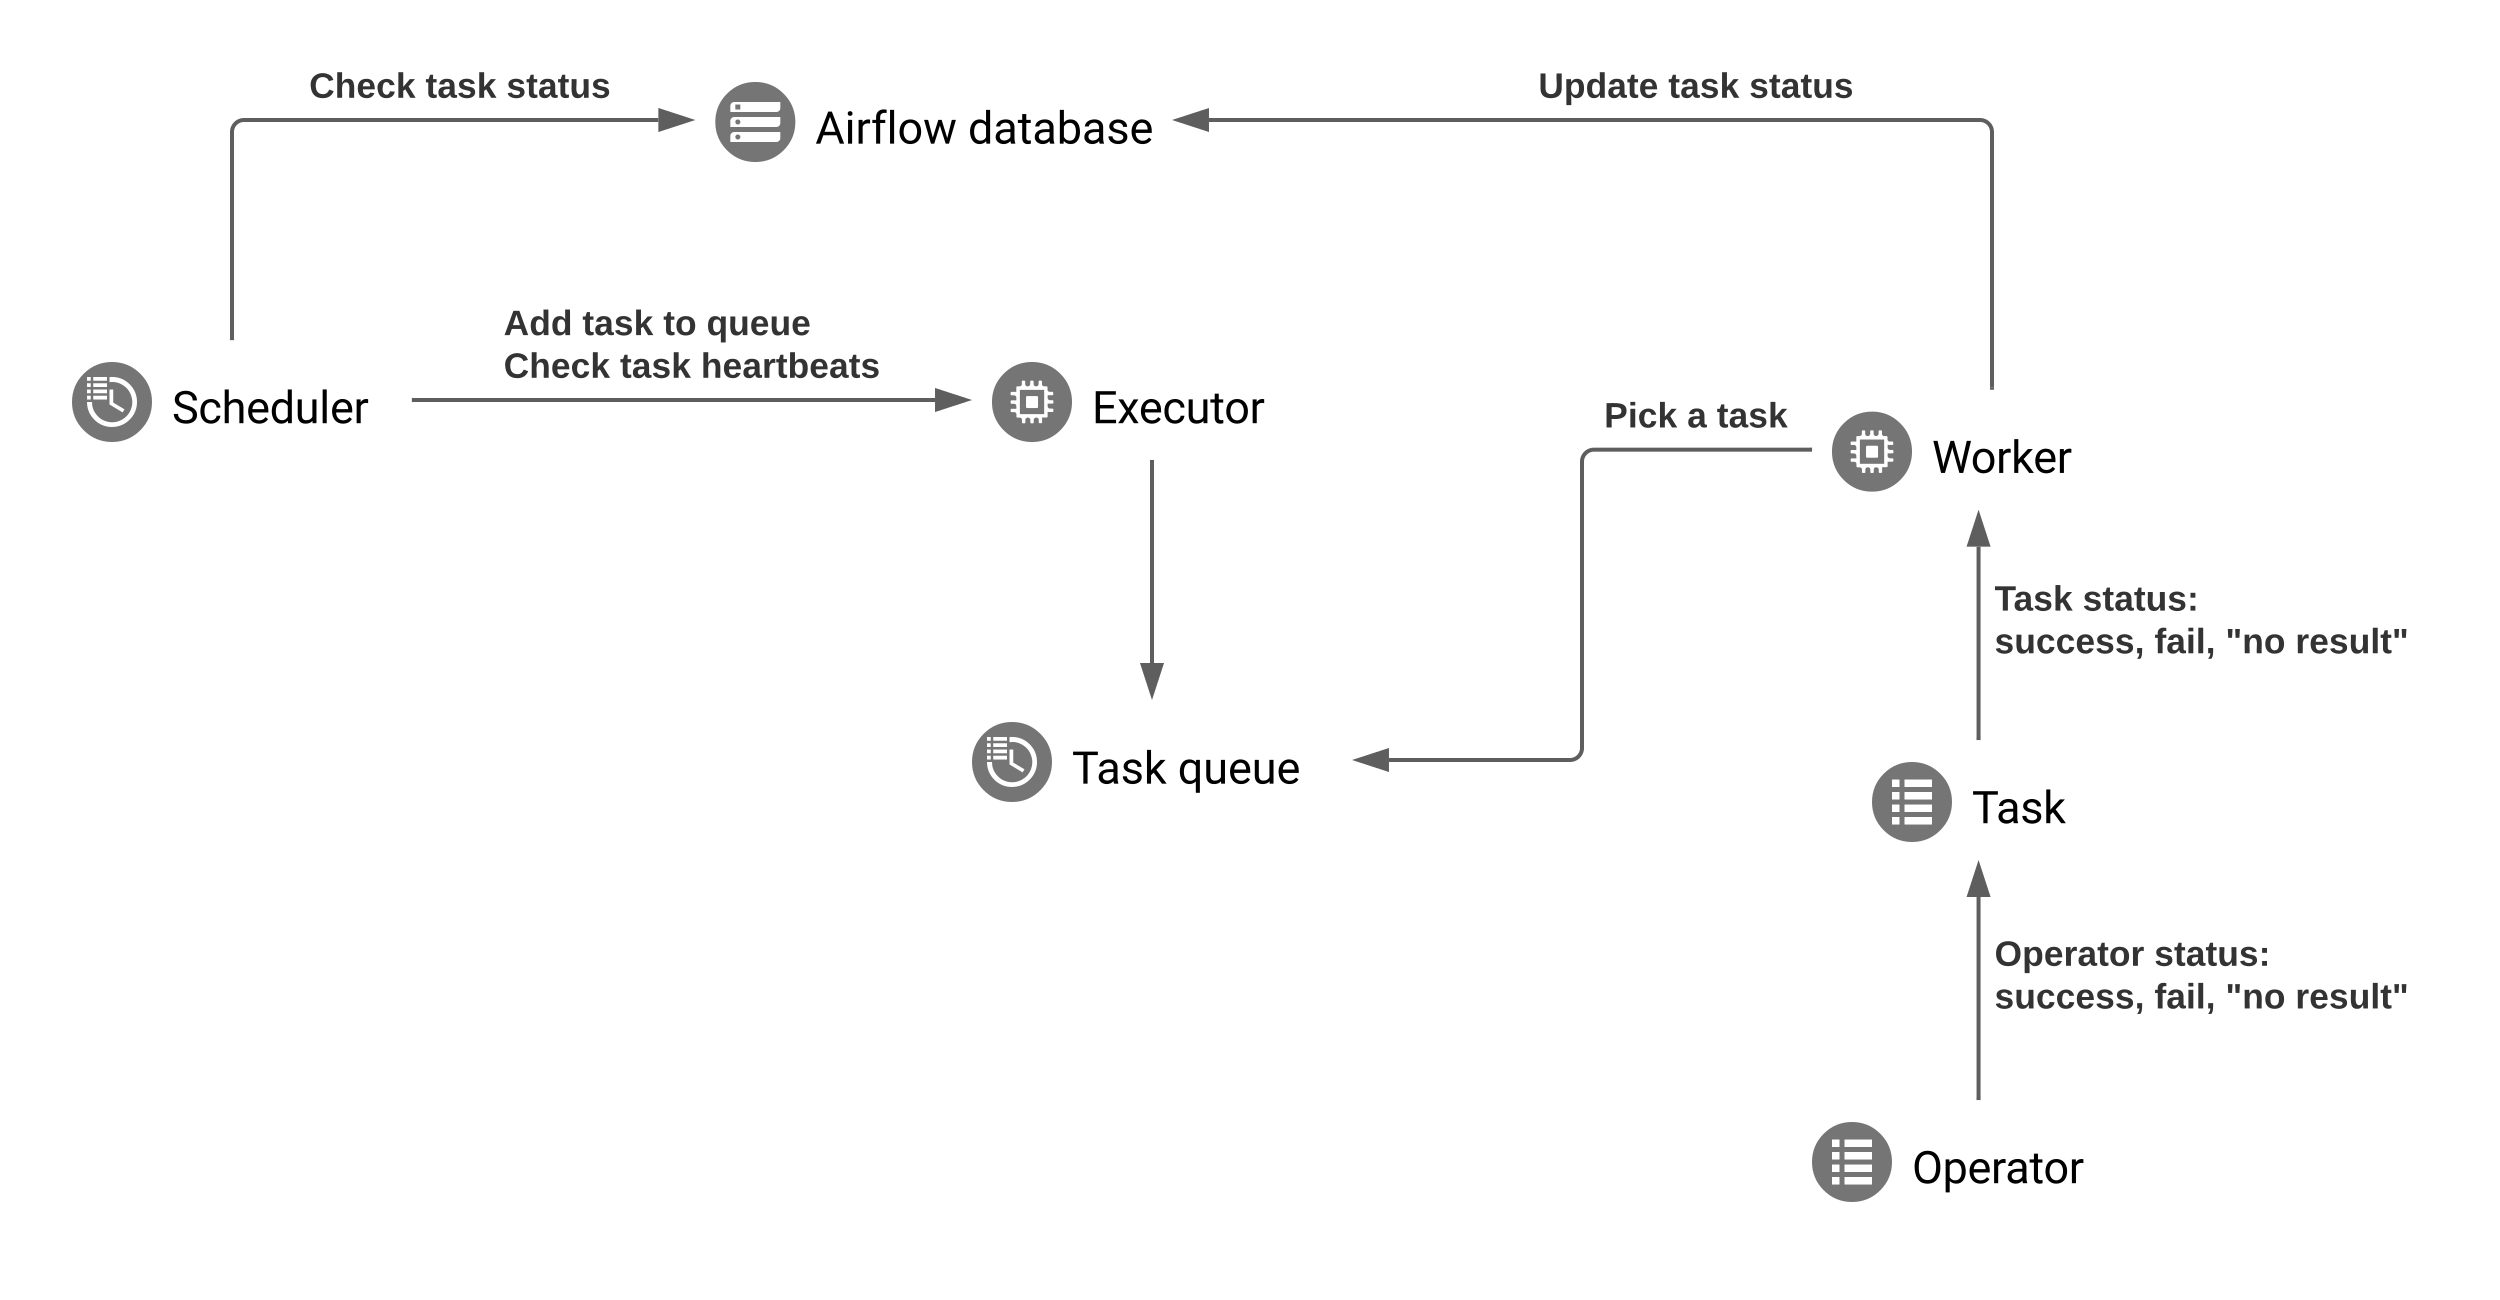 <svg xmlns="http://www.w3.org/2000/svg" xmlns:xlink="http://www.w3.org/1999/xlink" xmlns:lucid="lucid" width="1250" height="650"><g transform="translate(-474 1190)" lucid:page-tab-id="MGdxrS~xnyVs"><path d="M0-1258.83h3677.73v3840.5H0z" fill="#fff"/><g filter="url(#a)"><path d="M500-1015a5 5 0 0 1 5-5h170a5 5 0 0 1 5 5v50a5 5 0 0 1-5 5H505a5 5 0 0 1-5-5z" fill="#fff"/><path d="M530-1010c-5.52 0-10.24 1.95-14.14 5.86-3.9 3.9-5.86 8.62-5.86 14.14 0 5.52 1.95 10.24 5.86 14.14 3.9 3.9 8.62 5.86 14.14 5.86 5.52 0 10.24-1.95 14.14-5.86 3.9-3.9 5.86-8.62 5.86-14.14 0-5.52-1.95-10.24-5.86-14.14-3.9-3.9-8.62-5.86-14.14-5.86zm-1.25 13.75h1.87v6.56l5.63 3.35-.94 1.54-6.55-3.95zm-8.13-6.25h6.88v1.88h-6.88zm0 3.12h6.88v1.88h-6.88zm0 3.13h6.88v1.87h-6.88zm0 3.13h6.88v1.87h-6.88zm-3.12-9.38h1.88v1.88h-1.88zm0 3.12h1.88v1.88h-1.88zm0 3.13h1.88v1.87h-1.88zm0 3.13h1.88v1.87h-1.88zM530-977.5c-3.45 0-6.4-1.22-8.84-3.66-2.44-2.44-3.66-5.4-3.66-8.84h2.5c-.02 2.42.74 4.57 2.28 6.44 1.54 1.87 3.5 3.04 5.87 3.5 2.37.46 4.62.1 6.75-1.05 2.12-1.18 3.63-2.88 4.52-5.13.9-2.25.96-4.53.2-6.83-.74-2.3-2.15-4.1-4.2-5.4-2.04-1.28-4.27-1.77-6.67-1.45v-2.5c.4-.1.83-.1 1.25-.1 3.45 0 6.4 1.22 8.84 3.66 2.44 2.44 3.66 5.4 3.66 8.84 0 3.45-1.22 6.4-3.66 8.84-2.44 2.44-5.4 3.66-8.84 3.66z" fill="#757575"/><use xlink:href="#b" transform="matrix(1,0,0,1,560,-1000) translate(0 20.616)"/></g><g filter="url(#c)"><path d="M1380-993.17a2 2 0 0 1 2-2h176a2 2 0 0 1 2 2v56a2 2 0 0 1-2 2h-176a2 2 0 0 1-2-2z" fill="#fff"/><path d="M1403.94-959.1h12.14v-12.13h-12.14v12.14zm3.08-8.57c.02-.12.07-.23.16-.32.08-.08.2-.13.32-.14h5c.1 0 .18.02.26.07.08.05.15.1.2.2.04.07.06.16.06.25v4.95c0 .1-.02.2-.06.27-.05.08-.12.14-.2.2-.08.04-.17.06-.26.06h-5c-.14 0-.25-.07-.34-.17-.1-.1-.14-.23-.14-.37z" fill="#757575"/><path d="M1410-985.17c-5.52 0-10.24 1.96-14.14 5.86-3.9 3.9-5.86 8.6-5.86 14.13 0 5.53 1.95 10.24 5.86 14.15 3.9 3.9 8.62 5.85 14.14 5.85 5.52 0 10.24-1.95 14.14-5.85 3.9-3.9 5.86-8.62 5.86-14.15 0-5.52-1.95-10.24-5.86-14.14-3.9-3.9-8.62-5.87-14.14-5.87zm10.68 16.17c0 .13-.06.23-.14.32-.1.1-.2.13-.33.14h-2.38v1.3a1.2 1.2 0 0 0 1.2 1.2h1.2c.12 0 .24.05.33.14.1.1.14.2.14.33v.77c-.02.13-.06.23-.15.32-.1.1-.2.13-.33.14h-2.4v1.3a1.2 1.2 0 0 0 1.2 1.2h1.2c.12 0 .24.05.33.14.1.1.14.2.14.33v.77c-.02.13-.06.23-.15.32-.1.1-.2.13-.33.14h-2.4v2.23c0 .08-.02.17-.06.25-.05.08-.12.14-.2.2-.08.04-.17.06-.26.06h-2.24v2.4c0 .13-.05.23-.14.32-.08.1-.2.13-.32.14h-.76c-.1 0-.16-.02-.23-.06-.06-.04-.12-.1-.16-.17-.04-.08-.06-.15-.06-.23v-1.18a1.18 1.18 0 0 0-1.18-1.17h-.13a1.2 1.2 0 0 0-1.2 1.2v1.18c0 .1-.02.16-.06.24-.03.07-.08.12-.16.16-.07.04-.14.07-.23.07h-.8c-.07 0-.15-.03-.22-.07-.07-.04-.13-.1-.17-.16-.03-.08-.05-.15-.05-.24v-1.2a1.2 1.2 0 0 0-1.2-1.18h-.1a1.2 1.2 0 0 0-1.2 1.2v1.18c0 .13-.05.24-.14.33-.08.1-.18.13-.3.14h-.8c-.13 0-.24-.05-.32-.14-.1-.1-.14-.2-.14-.33v-1.27a1.12 1.12 0 0 0-1.12-1.1h-1.12c-.1 0-.18-.03-.26-.08-.08-.05-.15-.12-.2-.2-.04-.08-.06-.17-.06-.26v-1.1a1.1 1.1 0 0 0-1.12-1.12h-1.27c-.1 0-.17-.03-.24-.07-.08-.04-.13-.1-.17-.16-.05-.08-.08-.15-.08-.24v-.76c0-.08.03-.16.07-.23.03-.07.08-.13.16-.17.07-.04.14-.06.23-.06h2.38v-1.3a1.2 1.2 0 0 0-1.2-1.2h-1.2c-.12 0-.23-.04-.32-.13-.1-.1-.14-.2-.14-.34v-.78c0-.13.06-.24.14-.33.1-.1.2-.13.33-.14h2.38v-1.3a1.2 1.2 0 0 0-1.2-1.2h-1.2c-.12 0-.23-.04-.32-.13-.1-.1-.14-.2-.14-.33v-.8c0-.1.05-.22.14-.3.1-.1.2-.15.33-.15h2.38v-2.24c0-.1.02-.18.06-.26.05-.08.12-.14.2-.2.08-.04.17-.06.26-.06h1.12a1.12 1.12 0 0 0 1.12-1.1v-1.28c0-.13.05-.23.14-.32.08-.1.2-.14.32-.14h.76c.13 0 .24.05.33.14.08.1.12.2.12.33v1.2a1.2 1.2 0 0 0 1.2 1.2h.1a1.2 1.2 0 0 0 1.2-1.2v-1.2c0-.14.06-.25.15-.34.1-.1.2-.14.33-.14h.78c.12 0 .23.05.32.14.1.1.13.2.14.32v1.2a1.2 1.2 0 0 0 1.2 1.2h.1a1.2 1.2 0 0 0 1.2-1.2v-1.2c0-.13.05-.23.14-.32.08-.1.2-.14.32-.14h.76c.13 0 .24.05.33.14.08.1.12.2.12.32v1.28a1.12 1.12 0 0 0 1.12 1.12h1.12c.1 0 .18.02.26.07.08.04.15.1.2.2.04.07.07.15.07.25v1.1a1.1 1.1 0 0 0 1.1 1.12h1.28c.12 0 .24.05.33.14.1.1.15.2.15.33v.76z" fill="#757575"/><use xlink:href="#d" transform="matrix(1,0,0,1,1440,-975.165) translate(0 20.616)"/></g><g filter="url(#e)"><path d="M1400-818a2 2 0 0 1 2-2h122.57a2 2 0 0 1 2 2v56a2 2 0 0 1-2 2H1402a2 2 0 0 1-2-2z" fill="#fff"/><path d="M1430-810c-5.52 0-10.24 1.95-14.14 5.86-3.9 3.9-5.86 8.62-5.86 14.14 0 5.52 1.95 10.24 5.86 14.14 3.9 3.9 8.62 5.86 14.14 5.86 5.52 0 10.24-1.95 14.14-5.86 3.9-3.9 5.86-8.62 5.86-14.14 0-5.52-1.95-10.24-5.86-14.14-3.9-3.9-8.62-5.86-14.14-5.86zm-6.25 31.25H1420v-3.75h3.75zm0-6.25H1420v-3.75h3.75zm0-6.25H1420V-795h3.75zm0-6.25H1420v-3.75h3.75zm16.25 18.75h-13.75v-3.75H1440zm0-6.25h-13.75v-3.75H1440zm0-6.25h-13.75V-795H1440zm0-6.25h-13.75v-3.75H1440z" fill="#757575"/><use xlink:href="#f" transform="matrix(1,0,0,1,1460,-800) translate(0 20.616)"/></g><g filter="url(#c)"><path d="M960-1018a2 2 0 0 1 2-2h176a2 2 0 0 1 2 2v56a2 2 0 0 1-2 2H962a2 2 0 0 1-2-2z" fill="#fff"/><path d="M983.94-983.94h12.14v-12.12h-12.14v12.14zm3.08-8.56c.02-.13.07-.24.16-.32.08-.1.2-.14.32-.16h5c.1 0 .18.03.26.08.08.04.15.1.2.2.04.07.06.16.06.25v4.95c0 .1-.02.18-.06.26-.05.08-.12.15-.2.2-.08.04-.17.06-.26.06h-5c-.14 0-.25-.06-.34-.16-.1-.1-.14-.22-.14-.36z" fill="#757575"/><path d="M990-1010c-5.52 0-10.24 1.95-14.14 5.86-3.9 3.9-5.86 8.62-5.86 14.14 0 5.52 1.95 10.24 5.86 14.14 3.9 3.9 8.62 5.86 14.14 5.86 5.52 0 10.24-1.95 14.14-5.86 3.9-3.9 5.86-8.62 5.86-14.14 0-5.52-1.95-10.24-5.86-14.14-3.9-3.9-8.62-5.86-14.14-5.86zm10.68 16.16c0 .13-.06.24-.14.33-.1.08-.2.12-.33.12h-2.38v1.3a1.2 1.2 0 0 0 1.2 1.2h1.2c.12 0 .24.05.33.14.1.1.14.2.14.34v.76c-.02.13-.06.24-.15.33-.1.08-.2.12-.33.12h-2.4v1.3a1.2 1.2 0 0 0 1.2 1.2h1.2c.12 0 .24.05.33.14.1.1.14.2.14.34v.76c-.02.13-.06.24-.15.33-.1.08-.2.12-.33.12h-2.4v2.23c0 .1-.02.18-.06.26-.05.1-.12.16-.2.2-.08.05-.17.08-.26.08h-2.24v2.38c0 .13-.05.24-.14.33-.08.08-.2.12-.32.12h-.76c-.1 0-.16-.02-.23-.06-.06-.04-.12-.1-.16-.17-.04-.08-.06-.15-.06-.24V-981a1.18 1.18 0 0 0-1.18-1.2h-.13a1.2 1.2 0 0 0-1.2 1.2v1.2c0 .08-.02.16-.06.23-.03.07-.08.13-.16.17-.07.04-.14.06-.23.06h-.8c-.07 0-.15-.02-.22-.06-.07-.04-.13-.1-.17-.17-.03-.07-.05-.15-.05-.23v-1.2a1.2 1.2 0 0 0-1.2-1.2h-.1a1.2 1.2 0 0 0-1.2 1.2v1.2c0 .13-.05.24-.14.32-.08.1-.18.14-.3.14h-.8c-.13 0-.24-.05-.32-.14-.1-.08-.14-.2-.14-.32v-1.27a1.12 1.12 0 0 0-1.12-1.12h-1.12c-.1 0-.18 0-.26-.06-.08-.04-.15-.1-.2-.2-.04-.07-.06-.16-.06-.25v-1.12a1.1 1.1 0 0 0-1.12-1.12h-1.27c-.1 0-.17-.02-.24-.06-.08-.04-.13-.1-.17-.17-.05-.07-.08-.15-.08-.23v-.76c0-.1.03-.16.07-.23.03-.06.08-.12.16-.16.07-.04.14-.06.23-.06h2.38v-1.3a1.2 1.2 0 0 0-1.2-1.2h-1.2c-.12 0-.23-.06-.32-.15-.1-.1-.14-.2-.14-.33v-.8c0-.12.06-.22.14-.3.1-.1.2-.15.33-.15h2.38v-1.3a1.2 1.2 0 0 0-1.2-1.2h-1.2c-.12 0-.23-.04-.32-.13-.1-.1-.14-.2-.14-.33v-.8c0-.13.05-.24.14-.33.1-.1.2-.13.33-.13h2.38v-2.24c0-.1.02-.18.06-.26.05-.08.12-.15.2-.2.08-.04.17-.06.26-.06h1.12a1.12 1.12 0 0 0 1.12-1.12v-1.27c0-.14.05-.25.14-.34.08-.08.2-.13.32-.14h.76c.13 0 .24.06.33.15.08.1.12.2.12.33v1.2a1.2 1.2 0 0 0 1.2 1.2h.1a1.2 1.2 0 0 0 1.2-1.2v-1.2c0-.14.06-.25.15-.34.1-.1.2-.14.33-.14h.78c.12 0 .23.06.32.14.1.1.13.2.14.33v1.2a1.2 1.2 0 0 0 1.2 1.2h.1a1.2 1.2 0 0 0 1.2-1.2v-1.2c0-.14.05-.25.14-.34.08-.08.2-.13.32-.14h.76c.13 0 .24.06.33.14.08.1.12.2.12.33v1.27a1.12 1.12 0 0 0 1.12 1.12h1.12c.1 0 .18 0 .26.06.08.04.15.1.2.2.04.07.07.16.07.25v1.12a1.1 1.1 0 0 0 1.1 1.12h1.28c.12 0 .24.04.33.13.1.1.15.2.15.33v.75z" fill="#757575"/><use xlink:href="#g" transform="matrix(1,0,0,1,1020,-1000) translate(0 20.616)"/></g><g filter="url(#h)"><path d="M1370-638a2 2 0 0 1 2-2h182.57a2 2 0 0 1 2 2v56a2 2 0 0 1-2 2H1372a2 2 0 0 1-2-2z" fill="#fff"/><path d="M1400-630c-5.52 0-10.24 1.95-14.14 5.86-3.9 3.9-5.86 8.62-5.86 14.14 0 5.52 1.95 10.24 5.86 14.14 3.9 3.9 8.62 5.86 14.14 5.86 5.52 0 10.24-1.95 14.14-5.86 3.9-3.9 5.86-8.62 5.86-14.14 0-5.52-1.95-10.24-5.86-14.14-3.9-3.9-8.62-5.86-14.14-5.86zm-6.25 31.25H1390v-3.75h3.75zm0-6.25H1390v-3.75h3.75zm0-6.25H1390V-615h3.75zm0-6.25H1390v-3.75h3.75zm16.25 18.75h-13.75v-3.75H1410zm0-6.25h-13.75v-3.75H1410zm0-6.25h-13.75V-615H1410zm0-6.25h-13.75v-3.75H1410z" fill="#757575"/><use xlink:href="#i" transform="matrix(1,0,0,1,1430,-620) translate(0 20.616)"/></g><g filter="url(#j)"><path d="M950-838a2 2 0 0 1 2-2h196a2 2 0 0 1 2 2v56a2 2 0 0 1-2 2H952a2 2 0 0 1-2-2z" fill="#fff"/><path d="M980-830c-5.52 0-10.24 1.95-14.14 5.86-3.9 3.9-5.86 8.62-5.86 14.14 0 5.52 1.95 10.24 5.86 14.14 3.9 3.9 8.62 5.86 14.14 5.86 5.52 0 10.24-1.95 14.14-5.86 3.9-3.9 5.86-8.62 5.86-14.14 0-5.52-1.95-10.24-5.86-14.14-3.9-3.9-8.62-5.86-14.14-5.86zm-1.25 13.75h1.87v6.56l5.63 3.35-.94 1.54-6.55-3.95zm-8.13-6.25h6.88v1.88h-6.88zm0 3.12h6.88v1.88h-6.88zm0 3.13h6.88v1.87h-6.88zm0 3.13h6.88v1.87h-6.88zm-3.12-9.38h1.88v1.88h-1.88zm0 3.12h1.88v1.88h-1.88zm0 3.13h1.88v1.87h-1.88zm0 3.13h1.88v1.87h-1.88zM980-797.5c-3.45 0-6.4-1.22-8.84-3.66-2.44-2.44-3.66-5.4-3.66-8.84h2.5c-.02 2.42.74 4.57 2.28 6.44 1.54 1.87 3.5 3.04 5.87 3.5 2.37.46 4.62.1 6.75-1.05 2.12-1.18 3.63-2.88 4.52-5.13.9-2.25.96-4.53.2-6.83-.74-2.3-2.15-4.1-4.2-5.4-2.04-1.28-4.27-1.77-6.67-1.45v-2.5c.4-.1.83-.1 1.25-.1 3.45 0 6.4 1.22 8.84 3.66 2.44 2.44 3.66 5.4 3.66 8.84 0 3.45-1.22 6.4-3.66 8.84-2.44 2.44-5.4 3.66-8.84 3.66z" fill="#757575"/><use xlink:href="#k" transform="matrix(1,0,0,1,1010,-820) translate(0 20.822)"/><use xlink:href="#l" transform="matrix(1,0,0,1,1010,-820) translate(52.867 20.822)"/></g><g filter="url(#m)"><path d="M821.66-1158a2 2 0 0 1 2-2H1058a2 2 0 0 1 2 2v56a2 2 0 0 1-2 2H823.66a2 2 0 0 1-2-2z" fill="#fff"/><path d="M841.66-1138.75h2.5v2.5h-2.5zM841.66-1130a1.25 1.25 0 0 1 1.25-1.25 1.25 1.25 0 0 1 1.26 1.25 1.25 1.25 0 0 1-1.25 1.25 1.25 1.25 0 0 1-1.24-1.25z" fill="#757575"/><path d="M851.66-1150c-5.52 0-10.24 1.95-14.14 5.86-3.9 3.9-5.86 8.62-5.86 14.14 0 5.52 1.96 10.24 5.86 14.14 3.9 3.9 8.62 5.86 14.14 5.86 5.53 0 10.24-1.95 14.15-5.86 3.9-3.9 5.86-8.62 5.86-14.14 0-5.52-1.95-10.24-5.85-14.14-3.9-3.9-8.6-5.86-14.14-5.86zm12.5 28a2 2 0 0 1-2 2h-23v-3a2 2 0 0 1 2-2h23zm0-7.5a2 2 0 0 1-2 2h-23v-3a2 2 0 0 1 2-2h23zm0-7.5a2 2 0 0 1-2 2h-23v-3a2 2 0 0 1 2-2h23z" fill="#757575"/><path d="M841.66-1122.5a1.25 1.25 0 0 1 1.25-1.25 1.25 1.25 0 0 1 1.26 1.25 1.25 1.25 0 0 1-1.25 1.25 1.25 1.25 0 0 1-1.24-1.25z" fill="#757575"/><use xlink:href="#n" transform="matrix(1,0,0,1,881.664,-1140) translate(0 20.822)"/><use xlink:href="#o" transform="matrix(1,0,0,1,881.664,-1140) translate(76.309 20.822)"/></g><path d="M590-1020.97V-1124a6 6 0 0 1 6-6h207.17" stroke="#5e5e5e" stroke-width="2" fill="none"/><path d="M591-1019.97h-2v-1.02h2z" stroke="#5e5e5e" stroke-width=".05" fill="#5e5e5e"/><path d="M818.44-1130l-14.27 4.64v-9.28z" stroke="#5e5e5e" stroke-width="2" fill="#5e5e5e"/><use xlink:href="#p" transform="matrix(1,0,0,1,628.593,-1155.333) translate(0 14.222)"/><use xlink:href="#q" transform="matrix(1,0,0,1,628.593,-1155.333) translate(58.173 14.222)"/><use xlink:href="#r" transform="matrix(1,0,0,1,628.593,-1155.333) translate(98.617 14.222)"/><path d="M680.97-990H941.5" stroke="#5e5e5e" stroke-width="2" fill="none"/><path d="M681-989h-1.03v-2H681z" stroke="#5e5e5e" stroke-width=".05" fill="#5e5e5e"/><path d="M956.78-990l-14.27 4.64v-9.28z" stroke="#5e5e5e" stroke-width="2" fill="#5e5e5e"/><use xlink:href="#s" transform="matrix(1,0,0,1,725.843,-1036.667) translate(0 14.222)"/><use xlink:href="#q" transform="matrix(1,0,0,1,725.843,-1036.667) translate(39.358 14.222)"/><use xlink:href="#t" transform="matrix(1,0,0,1,725.843,-1036.667) translate(79.802 14.222)"/><use xlink:href="#u" transform="matrix(1,0,0,1,725.843,-1036.667) translate(101.432 14.222)"/><use xlink:href="#v" transform="matrix(1,0,0,1,725.843,-1036.667) translate(0 35.556)"/><use xlink:href="#w" transform="matrix(1,0,0,1,725.843,-1036.667) translate(58.173 35.556)"/><use xlink:href="#x" transform="matrix(1,0,0,1,725.843,-1036.667) translate(98.617 35.556)"/><path d="M1050-959v100.5" stroke="#5e5e5e" stroke-width="2" fill="none"/><path d="M1051-959h-2v-1h2z" stroke="#5e5e5e" stroke-width=".05" fill="#5e5e5e"/><path d="M1050-843.22l-4.64-14.27h9.28z" stroke="#5e5e5e" stroke-width="2" fill="#5e5e5e"/><path d="M1379-965.17h-108a6 6 0 0 0-6 6V-816a6 6 0 0 1-6 6h-90.5" stroke="#5e5e5e" stroke-width="2" fill="none"/><path d="M1380-964.17h-1v-2h1z" stroke="#5e5e5e" stroke-width=".05" fill="#5e5e5e"/><path d="M1153.22-810l14.27-4.64v9.28z" stroke="#5e5e5e" stroke-width="2" fill="#5e5e5e"/><use xlink:href="#y" transform="matrix(1,0,0,1,1276.099,-990.499) translate(0 14.222)"/><use xlink:href="#z" transform="matrix(1,0,0,1,1276.099,-990.499) translate(41.481 14.222)"/><use xlink:href="#A" transform="matrix(1,0,0,1,1276.099,-990.499) translate(56.296 14.222)"/><path d="M1470-996.15V-1124a6 6 0 0 0-6-6h-385.5" stroke="#5e5e5e" stroke-width="2" fill="none"/><path d="M1471-995.15h-2v-1.03h2z" stroke="#5e5e5e" stroke-width=".05" fill="#5e5e5e"/><path d="M1063.22-1130l14.27-4.64v9.28z" stroke="#5e5e5e" stroke-width="2" fill="#5e5e5e"/><g><use xlink:href="#B" transform="matrix(1,0,0,1,1243.185,-1155.333) translate(0 14.222)"/><use xlink:href="#q" transform="matrix(1,0,0,1,1243.185,-1155.333) translate(64.988 14.222)"/><use xlink:href="#r" transform="matrix(1,0,0,1,1243.185,-1155.333) translate(105.432 14.222)"/></g><path d="M1463.28-821v-95.67" stroke="#5e5e5e" stroke-width="2" fill="none"/><path d="M1464.28-820h-2v-1h2z" stroke="#5e5e5e" stroke-width=".05" fill="#5e5e5e"/><path d="M1463.28-931.94l4.64 14.27h-9.27z" stroke="#5e5e5e" stroke-width="2" fill="#5e5e5e"/><g><use xlink:href="#C" transform="matrix(1,0,0,1,1471.283,-898.916) translate(0 14.222)"/><use xlink:href="#D" transform="matrix(1,0,0,1,1471.283,-898.916) translate(44.049 14.222)"/><use xlink:href="#E" transform="matrix(1,0,0,1,1471.283,-898.916) translate(0 35.556)"/><use xlink:href="#F" transform="matrix(1,0,0,1,1471.283,-898.916) translate(79.951 35.556)"/><use xlink:href="#G" transform="matrix(1,0,0,1,1471.283,-898.916) translate(115.457 35.556)"/><use xlink:href="#H" transform="matrix(1,0,0,1,1471.283,-898.916) translate(150.42 35.556)"/></g><path d="M1463.28-641v-100.5" stroke="#5e5e5e" stroke-width="2" fill="none"/><path d="M1464.28-640h-2v-1h2z" stroke="#5e5e5e" stroke-width=".05" fill="#5e5e5e"/><path d="M1463.28-756.78l4.64 14.27h-9.27z" stroke="#5e5e5e" stroke-width="2" fill="#5e5e5e"/><g><use xlink:href="#I" transform="matrix(1,0,0,1,1471.283,-721.333) translate(0 14.222)"/><use xlink:href="#J" transform="matrix(1,0,0,1,1471.283,-721.333) translate(79.852 14.222)"/><use xlink:href="#E" transform="matrix(1,0,0,1,1471.283,-721.333) translate(0 35.556)"/><use xlink:href="#F" transform="matrix(1,0,0,1,1471.283,-721.333) translate(79.951 35.556)"/><use xlink:href="#G" transform="matrix(1,0,0,1,1471.283,-721.333) translate(115.457 35.556)"/><use xlink:href="#H" transform="matrix(1,0,0,1,1471.283,-721.333) translate(150.42 35.556)"/></g><defs><path d="M631-137c179 0 314-70 314-231 0-71-25-127-75-166s-141-77-272-115c-165-47-285-106-360-175s-112-154-112-255c0-245 231-397 495-397 206 0 369 89 449 218 43 68 65 142 65 223H942c0-184-129-283-321-283-172 0-299 76-301 236 0 59 26 109 76 150s135 78 256 113c205 59 345 116 436 256 35 53 50 119 50 193-2 256-231 398-507 390C333 12 90-129 80-422h193c0 187 160 285 358 285" id="K"/><path d="M277-555c0 244 77 420 297 424 127 2 249-93 255-210h175C980-127 805 20 574 20 258 20 81-222 92-562c11-319 164-533 481-540 237-5 426 165 431 392H829c-7-133-115-242-256-240-209 4-296 166-296 395" id="L"/><path d="M589-945c-131 0-219 81-264 174V0H140v-1536h185v585c82-101 189-151 320-151 229 0 346 129 346 387V0H806v-716c-2-153-65-229-217-229" id="M"/><path d="M599-131c141 0 220-65 285-146l113 88C906-50 770 20 589 20 281 21 93-214 93-545c0-223 93-397 233-485 74-48 154-72 240-72 300 2 449 218 445 537v77H278c0 197 129 357 321 357zm227-509c-3-180-88-310-260-310-170 0-264 140-282 310h542" id="N"/><path d="M520 20C244 20 95-247 95-550c0-298 151-550 427-552 127 0 227 43 301 130v-564h185V0H838l-9-116C755-25 652 20 520 20zm48-965c-210 0-288 177-288 416 0 218 87 392 286 392 117 0 203-53 257-158v-497c-55-102-140-153-255-153" id="O"/><path d="M491 20c-241-1-355-148-355-398v-704h185v699c0 164 67 246 200 246 141 0 235-53 282-158v-787h185V0H812l-4-107C736-22 630 20 491 20" id="P"/><path d="M341 0H156v-1536h185V0" id="Q"/><path d="M663-916c-163-27-288 18-338 148V0H140v-1082h180l3 125c61-97 147-145 258-145 36 0 63 5 82 14v172" id="R"/><g id="b"><use transform="matrix(0.011,0,0,0.011,0,0)" xlink:href="#K"/><use transform="matrix(0.011,0,0,0.011,13.184,0)" xlink:href="#L"/><use transform="matrix(0.011,0,0,0.011,24.816,0)" xlink:href="#M"/><use transform="matrix(0.011,0,0,0.011,37.055,0)" xlink:href="#N"/><use transform="matrix(0.011,0,0,0.011,48.828,0)" xlink:href="#O"/><use transform="matrix(0.011,0,0,0.011,61.361,0)" xlink:href="#P"/><use transform="matrix(0.011,0,0,0.011,73.611,0)" xlink:href="#Q"/><use transform="matrix(0.011,0,0,0.011,79.004,0)" xlink:href="#N"/><use transform="matrix(0.011,0,0,0.011,90.777,0)" xlink:href="#R"/></g><filter id="a" filterUnits="objectBoundingBox" x="-.01" y="-.01" width="1.02" height="1.05"><feOffset result="offOut" in="SourceAlpha" dy="1"/><feGaussianBlur result="blurOut" in="offOut" stdDeviation=".75"/><feColorMatrix result="colorOut" in="blurOut" values="0 0 0 0 0 0 0 0 0 0 0 0 0 0 0 0 0 0 0.4 0"/><feBlend in="SourceGraphic" in2="colorOut"/></filter><path d="M483-459l28 192 41-173 288-1016h162l281 1016 40 176 31-196 226-996h193L1420 0h-175L945-1061l-23-111-23 111L588 0H413L61-1456h192" id="S"/><path d="M584 20C278 26 81-227 91-551c10-320 175-545 491-551 308-5 503 247 494 573-9 322-175 543-492 549zm-2-970c-208 0-305 185-305 421 0 216 106 398 307 398 211 0 307-186 307-420 0-214-109-399-309-399" id="T"/><path d="M442-501L326-380V0H141v-1536h185v929c135-169 291-317 436-475h225L566-630 1036 0H819" id="U"/><g id="d"><use transform="matrix(0.011,0,0,0.011,0,0)" xlink:href="#S"/><use transform="matrix(0.011,0,0,0.011,19.379,0)" xlink:href="#T"/><use transform="matrix(0.011,0,0,0.011,32.053,0)" xlink:href="#R"/><use transform="matrix(0.011,0,0,0.011,39.572,0)" xlink:href="#U"/><use transform="matrix(0.011,0,0,0.011,50.618,0)" xlink:href="#N"/><use transform="matrix(0.011,0,0,0.011,62.391,0)" xlink:href="#R"/></g><filter id="c" filterUnits="objectBoundingBox" x="-.01" y="-.01" width="1.02" height="1.05"><feOffset result="offOut" in="SourceAlpha" dy="1"/><feGaussianBlur result="blurOut" in="offOut" stdDeviation=".75"/><feColorMatrix result="colorOut" in="blurOut" values="0 0 0 0 0 0 0 0 0 0 0 0 0 0 0 0 0 0 0.4 0"/><feBlend in="SourceGraphic" in2="colorOut"/></filter><path d="M1175-1298H707V0H516v-1298H49v-158h1126v158" id="V"/><path d="M561-1102c238-4 403 126 403 351v498c0 99 13 178 38 237V0H808c-11-21-19-59-26-114C696-25 593 20 474 20c-199 0-368-130-365-320 4-251 214-359 490-356h180v-85c-1-135-86-212-229-212-115 0-232 67-233 171H131c20-205 206-316 430-320zM294-326c0 117 90 185 207 185 122 0 239-75 278-162v-222H634c-227 0-340 66-340 199" id="W"/><path d="M538-131c121 0 232-49 232-156 0-50-20-88-56-117-73-60-334-92-420-143-92-55-162-110-162-238 0-190 192-317 400-317 223 0 414 129 413 338H759c0-108-110-186-227-186-119 0-215 53-215 159 0 45 18 78 53 101 76 52 331 90 416 139 98 57 169 115 169 251C955-92 760 20 538 20c-176 0-314-68-386-174-38-55-57-115-57-179h185c6 129 116 202 258 202" id="X"/><g id="f"><use transform="matrix(0.011,0,0,0.011,0,0)" xlink:href="#V"/><use transform="matrix(0.011,0,0,0.011,12.033,0)" xlink:href="#W"/><use transform="matrix(0.011,0,0,0.011,24.121,0)" xlink:href="#X"/><use transform="matrix(0.011,0,0,0.011,35.579,0)" xlink:href="#U"/></g><filter id="e" filterUnits="objectBoundingBox" x="-.01" y="-.01" width="1.02" height="1.05"><feOffset result="offOut" in="SourceAlpha" dy="1"/><feGaussianBlur result="blurOut" in="offOut" stdDeviation=".75"/><feColorMatrix result="colorOut" in="blurOut" values="0 0 0 0 0 0 0 0 0 0 0 0 0 0 0 0 0 0 0.4 0"/><feBlend in="SourceGraphic" in2="colorOut"/></filter><path d="M992-673H361v516h733V0H169v-1456h915v158H361v468h631v157" id="Y"/><path d="M503-687l240-395h216L605-547 970 0H756L506-405 256 0H41l365-547-354-535h214" id="Z"/><path d="M456 20C285 20 205-92 206-268v-671H9v-143h197v-262h185v262h202v143H391v671c-9 125 92 149 207 118V0c-49 13-96 20-142 20" id="aa"/><g id="g"><use transform="matrix(0.011,0,0,0.011,0,0)" xlink:href="#Y"/><use transform="matrix(0.011,0,0,0.011,12.63,0)" xlink:href="#Z"/><use transform="matrix(0.011,0,0,0.011,23.427,0)" xlink:href="#N"/><use transform="matrix(0.011,0,0,0.011,35.2,0)" xlink:href="#L"/><use transform="matrix(0.011,0,0,0.011,46.832,0)" xlink:href="#P"/><use transform="matrix(0.011,0,0,0.011,59.082,0)" xlink:href="#aa"/><use transform="matrix(0.011,0,0,0.011,66.124,0)" xlink:href="#T"/><use transform="matrix(0.011,0,0,0.011,78.798,0)" xlink:href="#R"/></g><path d="M703-1476c426 0 599 333 586 795-11 408-187 701-584 701-422 0-587-333-587-793 0-282 106-507 280-617 89-56 190-86 305-86zm2 1333c312 0 393-279 393-632 0-308-116-536-395-536-269 0-394 232-394 523v107c-4 298 123 538 396 538" id="ab"/><path d="M632-1102c291 0 422 251 422 573 0 297-141 548-419 549-131 0-235-42-310-125v521H140v-1498h169l9 120c75-93 180-140 314-140zm-53 971c207 0 290-180 290-419 0-218-92-395-292-395-112 0-196 50-252 149v517c55 99 140 148 254 148" id="ac"/><g id="i"><use transform="matrix(0.011,0,0,0.011,0,0)" xlink:href="#ab"/><use transform="matrix(0.011,0,0,0.011,15.278,0)" xlink:href="#ac"/><use transform="matrix(0.011,0,0,0.011,27.745,0)" xlink:href="#N"/><use transform="matrix(0.011,0,0,0.011,39.518,0)" xlink:href="#R"/><use transform="matrix(0.011,0,0,0.011,46.604,0)" xlink:href="#W"/><use transform="matrix(0.011,0,0,0.011,58.691,0)" xlink:href="#aa"/><use transform="matrix(0.011,0,0,0.011,65.734,0)" xlink:href="#T"/><use transform="matrix(0.011,0,0,0.011,78.407,0)" xlink:href="#R"/></g><filter id="h" filterUnits="objectBoundingBox" x="-.01" y="-.01" width="1.02" height="1.05"><feOffset result="offOut" in="SourceAlpha" dy="1"/><feGaussianBlur result="blurOut" in="offOut" stdDeviation=".75"/><feColorMatrix result="colorOut" in="blurOut" values="0 0 0 0 0 0 0 0 0 0 0 0 0 0 0 0 0 0 0.4 0"/><feBlend in="SourceGraphic" in2="colorOut"/></filter><g id="k"><use transform="matrix(0.011,0,0,0.011,0,0)" xlink:href="#V"/><use transform="matrix(0.011,0,0,0.011,12.154,0)" xlink:href="#W"/><use transform="matrix(0.011,0,0,0.011,24.362,0)" xlink:href="#X"/><use transform="matrix(0.011,0,0,0.011,35.935,0)" xlink:href="#U"/></g><path d="M524 20C238 18 95-240 95-550c0-307 146-552 431-552 128 0 229 43 303 129l8-109h170V416H822v-516C747-20 648 20 524 20zm48-970c-208 0-292 182-292 421 0 219 92 398 290 398 110 0 194-49 252-146v-530c-59-95-142-143-250-143" id="ad"/><g id="l"><use transform="matrix(0.011,0,0,0.011,0,0)" xlink:href="#ad"/><use transform="matrix(0.011,0,0,0.011,12.757,0)" xlink:href="#P"/><use transform="matrix(0.011,0,0,0.011,25.129,0)" xlink:href="#N"/><use transform="matrix(0.011,0,0,0.011,37.02,0)" xlink:href="#P"/><use transform="matrix(0.011,0,0,0.011,49.393,0)" xlink:href="#N"/></g><filter id="j" filterUnits="objectBoundingBox" x="-.01" y="-.01" width="1.01" height="1.05"><feOffset result="offOut" in="SourceAlpha" dy="1"/><feGaussianBlur result="blurOut" in="offOut" stdDeviation=".75"/><feColorMatrix result="colorOut" in="blurOut" values="0 0 0 0 0 0 0 0 0 0 0 0 0 0 0 0 0 0 0.4 0"/><feBlend in="SourceGraphic" in2="colorOut"/></filter><path d="M973-380H363L226 0H28l556-1456h168L1309 0h-197zM421-538h495l-248-681" id="ae"/><path d="M341 0H156v-1082h185V0zm-91-1264c-68 0-108-42-109-105 0-62 41-107 109-107s110 44 110 107-42 105-110 105" id="af"/><path d="M704-1390c-164-38-297 28-288 194v114h231v143H416V0H231v-939H60v-143h171v-111c-12-274 208-416 483-347" id="ag"/><path d="M1098-255l208-827h185L1176 0h-150L763-820 507 0H357L43-1082h184l213 810 252-810h149" id="ah"/><g id="n"><use transform="matrix(0.011,0,0,0.011,0,0)" xlink:href="#ae"/><use transform="matrix(0.011,0,0,0.011,14.641,0)" xlink:href="#af"/><use transform="matrix(0.011,0,0,0.011,20.088,0)" xlink:href="#R"/><use transform="matrix(0.011,0,0,0.011,27.847,0)" xlink:href="#ag"/><use transform="matrix(0.011,0,0,0.011,35.639,0)" xlink:href="#Q"/><use transform="matrix(0.011,0,0,0.011,41.086,0)" xlink:href="#T"/><use transform="matrix(0.011,0,0,0.011,53.886,0)" xlink:href="#ah"/></g><path d="M634-1102c292 0 422 254 422 573 0 298-143 547-420 549-137 0-242-48-317-145L310 0H140v-1536h185v573c75-93 178-139 309-139zm-44 965c207 0 281-175 281-413 0-224-79-395-283-395-122 0-210 57-263 170v468c57 113 145 170 265 170" id="ai"/><g id="o"><use transform="matrix(0.011,0,0,0.011,0,0)" xlink:href="#O"/><use transform="matrix(0.011,0,0,0.011,12.658,0)" xlink:href="#W"/><use transform="matrix(0.011,0,0,0.011,24.866,0)" xlink:href="#aa"/><use transform="matrix(0.011,0,0,0.011,32.198,0)" xlink:href="#W"/><use transform="matrix(0.011,0,0,0.011,44.407,0)" xlink:href="#ai"/><use transform="matrix(0.011,0,0,0.011,56.999,0)" xlink:href="#W"/><use transform="matrix(0.011,0,0,0.011,69.207,0)" xlink:href="#X"/><use transform="matrix(0.011,0,0,0.011,80.78,0)" xlink:href="#N"/></g><filter id="m" filterUnits="objectBoundingBox" x="-.01" y="-.01" width="1.01" height="1.05"><feOffset result="offOut" in="SourceAlpha" dy="1"/><feGaussianBlur result="blurOut" in="offOut" stdDeviation=".75"/><feColorMatrix result="colorOut" in="blurOut" values="0 0 0 0 0 0 0 0 0 0 0 0 0 0 0 0 0 0 0.4 0"/><feBlend in="SourceGraphic" in2="colorOut"/></filter><path fill="#333" d="M67-125c0 53 21 87 73 88 37 1 54-22 65-47l45 17C233-25 199 4 140 4 58 4 20-42 15-125 8-235 124-281 211-232c18 10 29 29 36 50l-46 12c-8-25-30-41-62-41-52 0-71 34-72 86" id="aj"/><path fill="#333" d="M114-157C55-157 80-60 75 0H25v-261h50l-1 109c12-26 28-41 61-42 86-1 58 113 63 194h-50c-7-57 23-157-34-157" id="ak"/><path fill="#333" d="M185-48c-13 30-37 53-82 52C43 2 14-33 14-96s30-98 90-98c62 0 83 45 84 108H66c0 31 8 55 39 56 18 0 30-7 34-22zm-45-69c5-46-57-63-70-21-2 6-4 13-4 21h74" id="al"/><path fill="#333" d="M190-63c-7 42-38 67-86 67-59 0-84-38-90-98-12-110 154-137 174-36l-49 2c-2-19-15-32-35-32-30 0-35 28-38 64-6 74 65 87 74 30" id="am"/><path fill="#333" d="M147 0L96-86 75-71V0H25v-261h50v150l67-79h53l-66 74L201 0h-54" id="an"/><g id="p"><use transform="matrix(0.049,0,0,0.049,0,0)" xlink:href="#aj"/><use transform="matrix(0.049,0,0,0.049,12.79,0)" xlink:href="#ak"/><use transform="matrix(0.049,0,0,0.049,23.605,0)" xlink:href="#al"/><use transform="matrix(0.049,0,0,0.049,33.481,0)" xlink:href="#am"/><use transform="matrix(0.049,0,0,0.049,43.358,0)" xlink:href="#an"/></g><path fill="#333" d="M115-3C79 11 28 4 28-45v-112H4v-33h27l15-45h31v45h36v33H77v99c-1 23 16 31 38 25v30" id="ao"/><path fill="#333" d="M133-34C117-15 103 5 69 4 32 3 11-16 11-54c-1-60 55-63 116-61 1-26-3-47-28-47-18 1-26 9-28 27l-52-2c7-38 36-58 82-57s74 22 75 68l1 82c-1 14 12 18 25 15v27c-30 8-71 5-69-32zm-48 3c29 0 43-24 42-57-32 0-66-3-65 30 0 17 8 27 23 27" id="ap"/><path fill="#333" d="M137-138c1-29-70-34-71-4 15 46 118 7 119 86 1 83-164 76-172 9l43-7c4 19 20 25 44 25 33 8 57-30 24-41C81-84 22-81 20-136c-2-80 154-74 161-7" id="aq"/><g id="q"><use transform="matrix(0.049,0,0,0.049,0,0)" xlink:href="#ao"/><use transform="matrix(0.049,0,0,0.049,5.877,0)" xlink:href="#ap"/><use transform="matrix(0.049,0,0,0.049,15.753,0)" xlink:href="#aq"/><use transform="matrix(0.049,0,0,0.049,25.63,0)" xlink:href="#an"/></g><path fill="#333" d="M85 4C-2 5 27-109 22-190h50c7 57-23 150 33 157 60-5 35-97 40-157h50l1 190h-47c-2-12 1-28-3-38-12 25-28 42-61 42" id="ar"/><g id="r"><use transform="matrix(0.049,0,0,0.049,0,0)" xlink:href="#aq"/><use transform="matrix(0.049,0,0,0.049,9.877,0)" xlink:href="#ao"/><use transform="matrix(0.049,0,0,0.049,15.753,0)" xlink:href="#ap"/><use transform="matrix(0.049,0,0,0.049,25.63,0)" xlink:href="#ao"/><use transform="matrix(0.049,0,0,0.049,31.506,0)" xlink:href="#ar"/><use transform="matrix(0.049,0,0,0.049,42.321,0)" xlink:href="#aq"/></g><path fill="#333" d="M199 0l-22-63H83L61 0H9l90-248h61L250 0h-51zm-33-102l-36-108c-10 38-24 72-36 108h72" id="as"/><path fill="#333" d="M88-194c31-1 46 15 58 34l-1-101h50l1 261h-48c-2-10 0-23-3-31C134-8 116 4 84 4 32 4 16-41 15-95c0-56 19-97 73-99zm17 164c33 0 40-30 41-66 1-37-9-64-41-64s-38 30-39 65c0 43 13 65 39 65" id="at"/><g id="s"><use transform="matrix(0.049,0,0,0.049,0,0)" xlink:href="#as"/><use transform="matrix(0.049,0,0,0.049,12.79,0)" xlink:href="#at"/><use transform="matrix(0.049,0,0,0.049,23.605,0)" xlink:href="#at"/></g><path fill="#333" d="M110-194c64 0 96 36 96 99 0 64-35 99-97 99-61 0-95-36-95-99 0-62 34-99 96-99zm-1 164c35 0 45-28 45-65 0-40-10-65-43-65-34 0-45 26-45 65 0 36 10 65 43 65" id="au"/><g id="t"><use transform="matrix(0.049,0,0,0.049,0,0)" xlink:href="#ao"/><use transform="matrix(0.049,0,0,0.049,5.877,0)" xlink:href="#au"/></g><path fill="#333" d="M84 4C32 4 15-41 15-95c0-55 18-99 73-99 29 0 47 12 58 34l2-30h48l-1 265h-49V-32C136-9 114 4 84 4zm21-34c32 0 41-29 41-66 0-36-9-64-40-64-33 0-39 30-40 65 0 43 13 65 39 65" id="av"/><g id="u"><use transform="matrix(0.049,0,0,0.049,0,0)" xlink:href="#av"/><use transform="matrix(0.049,0,0,0.049,10.815,0)" xlink:href="#ar"/><use transform="matrix(0.049,0,0,0.049,21.63,0)" xlink:href="#al"/><use transform="matrix(0.049,0,0,0.049,31.506,0)" xlink:href="#ar"/><use transform="matrix(0.049,0,0,0.049,42.321,0)" xlink:href="#al"/></g><g id="v"><use transform="matrix(0.049,0,0,0.049,0,0)" xlink:href="#aj"/><use transform="matrix(0.049,0,0,0.049,12.79,0)" xlink:href="#ak"/><use transform="matrix(0.049,0,0,0.049,23.605,0)" xlink:href="#al"/><use transform="matrix(0.049,0,0,0.049,33.481,0)" xlink:href="#am"/><use transform="matrix(0.049,0,0,0.049,43.358,0)" xlink:href="#an"/></g><g id="w"><use transform="matrix(0.049,0,0,0.049,0,0)" xlink:href="#ao"/><use transform="matrix(0.049,0,0,0.049,5.877,0)" xlink:href="#ap"/><use transform="matrix(0.049,0,0,0.049,15.753,0)" xlink:href="#aq"/><use transform="matrix(0.049,0,0,0.049,25.63,0)" xlink:href="#an"/></g><path fill="#333" d="M135-150c-39-12-60 13-60 57V0H25l-1-190h47c2 13-1 29 3 40 6-28 27-53 61-41v41" id="aw"/><path fill="#333" d="M135-194c52 0 70 43 70 98 0 56-19 99-73 100-30 1-46-15-58-35L72 0H24l1-261h50v104c11-23 29-37 60-37zM114-30c31 0 40-27 40-66 0-37-7-63-39-63s-41 28-41 65c0 36 8 64 40 64" id="ax"/><g id="x"><use transform="matrix(0.049,0,0,0.049,0,0)" xlink:href="#ak"/><use transform="matrix(0.049,0,0,0.049,10.815,0)" xlink:href="#al"/><use transform="matrix(0.049,0,0,0.049,20.691,0)" xlink:href="#ap"/><use transform="matrix(0.049,0,0,0.049,30.568,0)" xlink:href="#aw"/><use transform="matrix(0.049,0,0,0.049,37.481,0)" xlink:href="#ao"/><use transform="matrix(0.049,0,0,0.049,43.358,0)" xlink:href="#ax"/><use transform="matrix(0.049,0,0,0.049,54.173,0)" xlink:href="#al"/><use transform="matrix(0.049,0,0,0.049,64.049,0)" xlink:href="#ap"/><use transform="matrix(0.049,0,0,0.049,73.926,0)" xlink:href="#ao"/><use transform="matrix(0.049,0,0,0.049,79.802,0)" xlink:href="#aq"/></g><path fill="#333" d="M24-248c93 1 206-16 204 79-1 75-69 88-152 82V0H24v-248zm52 121c47 0 100 7 100-41 0-47-54-39-100-39v80" id="ay"/><path fill="#333" d="M25-224v-37h50v37H25zM25 0v-190h50V0H25" id="az"/><g id="y"><use transform="matrix(0.049,0,0,0.049,0,0)" xlink:href="#ay"/><use transform="matrix(0.049,0,0,0.049,11.852,0)" xlink:href="#az"/><use transform="matrix(0.049,0,0,0.049,16.79,0)" xlink:href="#am"/><use transform="matrix(0.049,0,0,0.049,26.667,0)" xlink:href="#an"/></g><use transform="matrix(0.049,0,0,0.049,0,0)" xlink:href="#ap" id="z"/><g id="A"><use transform="matrix(0.049,0,0,0.049,0,0)" xlink:href="#ao"/><use transform="matrix(0.049,0,0,0.049,5.877,0)" xlink:href="#ap"/><use transform="matrix(0.049,0,0,0.049,15.753,0)" xlink:href="#aq"/><use transform="matrix(0.049,0,0,0.049,25.63,0)" xlink:href="#an"/></g><path fill="#333" d="M238-95c0 69-44 99-111 99C63 4 22-25 22-93v-155h51v151c-1 38 19 59 55 60 90 1 49-130 58-211h52v153" id="aA"/><path fill="#333" d="M135-194c53 0 70 44 70 98 0 56-19 98-73 100-31 1-45-17-59-34 3 33 2 69 2 105H25l-1-265h48c2 10 0 23 3 31 11-24 29-35 60-35zM114-30c33 0 39-31 40-66 0-38-9-64-40-64-56 0-55 130 0 130" id="aB"/><g id="B"><use transform="matrix(0.049,0,0,0.049,0,0)" xlink:href="#aA"/><use transform="matrix(0.049,0,0,0.049,12.79,0)" xlink:href="#aB"/><use transform="matrix(0.049,0,0,0.049,23.605,0)" xlink:href="#at"/><use transform="matrix(0.049,0,0,0.049,34.42,0)" xlink:href="#ap"/><use transform="matrix(0.049,0,0,0.049,44.296,0)" xlink:href="#ao"/><use transform="matrix(0.049,0,0,0.049,50.173,0)" xlink:href="#al"/></g><path fill="#333" d="M136-208V0H84v-208H4v-40h212v40h-80" id="aC"/><g id="C"><use transform="matrix(0.049,0,0,0.049,0,0)" xlink:href="#aC"/><use transform="matrix(0.049,0,0,0.049,9.481,0)" xlink:href="#ap"/><use transform="matrix(0.049,0,0,0.049,19.358,0)" xlink:href="#aq"/><use transform="matrix(0.049,0,0,0.049,29.235,0)" xlink:href="#an"/></g><path fill="#333" d="M35-132v-50h50v50H35zM35 0v-49h50V0H35" id="aD"/><g id="D"><use transform="matrix(0.049,0,0,0.049,0,0)" xlink:href="#aq"/><use transform="matrix(0.049,0,0,0.049,9.877,0)" xlink:href="#ao"/><use transform="matrix(0.049,0,0,0.049,15.753,0)" xlink:href="#ap"/><use transform="matrix(0.049,0,0,0.049,25.63,0)" xlink:href="#ao"/><use transform="matrix(0.049,0,0,0.049,31.506,0)" xlink:href="#ar"/><use transform="matrix(0.049,0,0,0.049,42.321,0)" xlink:href="#aq"/><use transform="matrix(0.049,0,0,0.049,52.198,0)" xlink:href="#aD"/></g><path fill="#333" d="M76-54c-1 42 2 86-19 110H24C36 42 46 24 48 0H25v-54h51" id="aE"/><g id="E"><use transform="matrix(0.049,0,0,0.049,0,0)" xlink:href="#aq"/><use transform="matrix(0.049,0,0,0.049,9.877,0)" xlink:href="#ar"/><use transform="matrix(0.049,0,0,0.049,20.691,0)" xlink:href="#am"/><use transform="matrix(0.049,0,0,0.049,30.568,0)" xlink:href="#am"/><use transform="matrix(0.049,0,0,0.049,40.444,0)" xlink:href="#al"/><use transform="matrix(0.049,0,0,0.049,50.321,0)" xlink:href="#aq"/><use transform="matrix(0.049,0,0,0.049,60.198,0)" xlink:href="#aq"/><use transform="matrix(0.049,0,0,0.049,70.074,0)" xlink:href="#aE"/></g><path fill="#333" d="M121-226c-27-7-43 5-38 36h38v33H83V0H34v-157H6v-33h28c-9-59 32-81 87-68v32" id="aF"/><path fill="#333" d="M25 0v-261h50V0H25" id="aG"/><g id="F"><use transform="matrix(0.049,0,0,0.049,0,0)" xlink:href="#aF"/><use transform="matrix(0.049,0,0,0.049,5.877,0)" xlink:href="#ap"/><use transform="matrix(0.049,0,0,0.049,15.753,0)" xlink:href="#az"/><use transform="matrix(0.049,0,0,0.049,20.691,0)" xlink:href="#aG"/><use transform="matrix(0.049,0,0,0.049,25.63,0)" xlink:href="#aE"/></g><path fill="#333" d="M142-158h-39l-4-90h48zm-75 0H28l-4-90h48" id="aH"/><path fill="#333" d="M135-194c87-1 58 113 63 194h-50c-7-57 23-157-34-157-59 0-34 97-39 157H25l-1-190h47c2 12-1 28 3 38 12-26 28-41 61-42" id="aI"/><g id="G"><use transform="matrix(0.049,0,0,0.049,0,0)" xlink:href="#aH"/><use transform="matrix(0.049,0,0,0.049,8.395,0)" xlink:href="#aI"/><use transform="matrix(0.049,0,0,0.049,19.21,0)" xlink:href="#au"/></g><g id="H"><use transform="matrix(0.049,0,0,0.049,0,0)" xlink:href="#aw"/><use transform="matrix(0.049,0,0,0.049,6.914,0)" xlink:href="#al"/><use transform="matrix(0.049,0,0,0.049,16.79,0)" xlink:href="#aq"/><use transform="matrix(0.049,0,0,0.049,26.667,0)" xlink:href="#ar"/><use transform="matrix(0.049,0,0,0.049,37.481,0)" xlink:href="#aG"/><use transform="matrix(0.049,0,0,0.049,42.42,0)" xlink:href="#ao"/><use transform="matrix(0.049,0,0,0.049,48.296,0)" xlink:href="#aH"/></g><path fill="#333" d="M140-251c80 0 125 45 125 126S219 4 139 4C58 4 15-44 15-125s44-126 125-126zm-1 214c52 0 73-35 73-88 0-50-21-86-72-86-52 0-73 35-73 86s22 88 72 88" id="aJ"/><g id="I"><use transform="matrix(0.049,0,0,0.049,0,0)" xlink:href="#aJ"/><use transform="matrix(0.049,0,0,0.049,13.827,0)" xlink:href="#aB"/><use transform="matrix(0.049,0,0,0.049,24.642,0)" xlink:href="#al"/><use transform="matrix(0.049,0,0,0.049,34.519,0)" xlink:href="#aw"/><use transform="matrix(0.049,0,0,0.049,41.432,0)" xlink:href="#ap"/><use transform="matrix(0.049,0,0,0.049,51.309,0)" xlink:href="#ao"/><use transform="matrix(0.049,0,0,0.049,57.185,0)" xlink:href="#au"/><use transform="matrix(0.049,0,0,0.049,68,0)" xlink:href="#aw"/></g><g id="J"><use transform="matrix(0.049,0,0,0.049,0,0)" xlink:href="#aq"/><use transform="matrix(0.049,0,0,0.049,9.877,0)" xlink:href="#ao"/><use transform="matrix(0.049,0,0,0.049,15.753,0)" xlink:href="#ap"/><use transform="matrix(0.049,0,0,0.049,25.63,0)" xlink:href="#ao"/><use transform="matrix(0.049,0,0,0.049,31.506,0)" xlink:href="#ar"/><use transform="matrix(0.049,0,0,0.049,42.321,0)" xlink:href="#aq"/><use transform="matrix(0.049,0,0,0.049,52.198,0)" xlink:href="#aD"/></g></defs></g></svg>